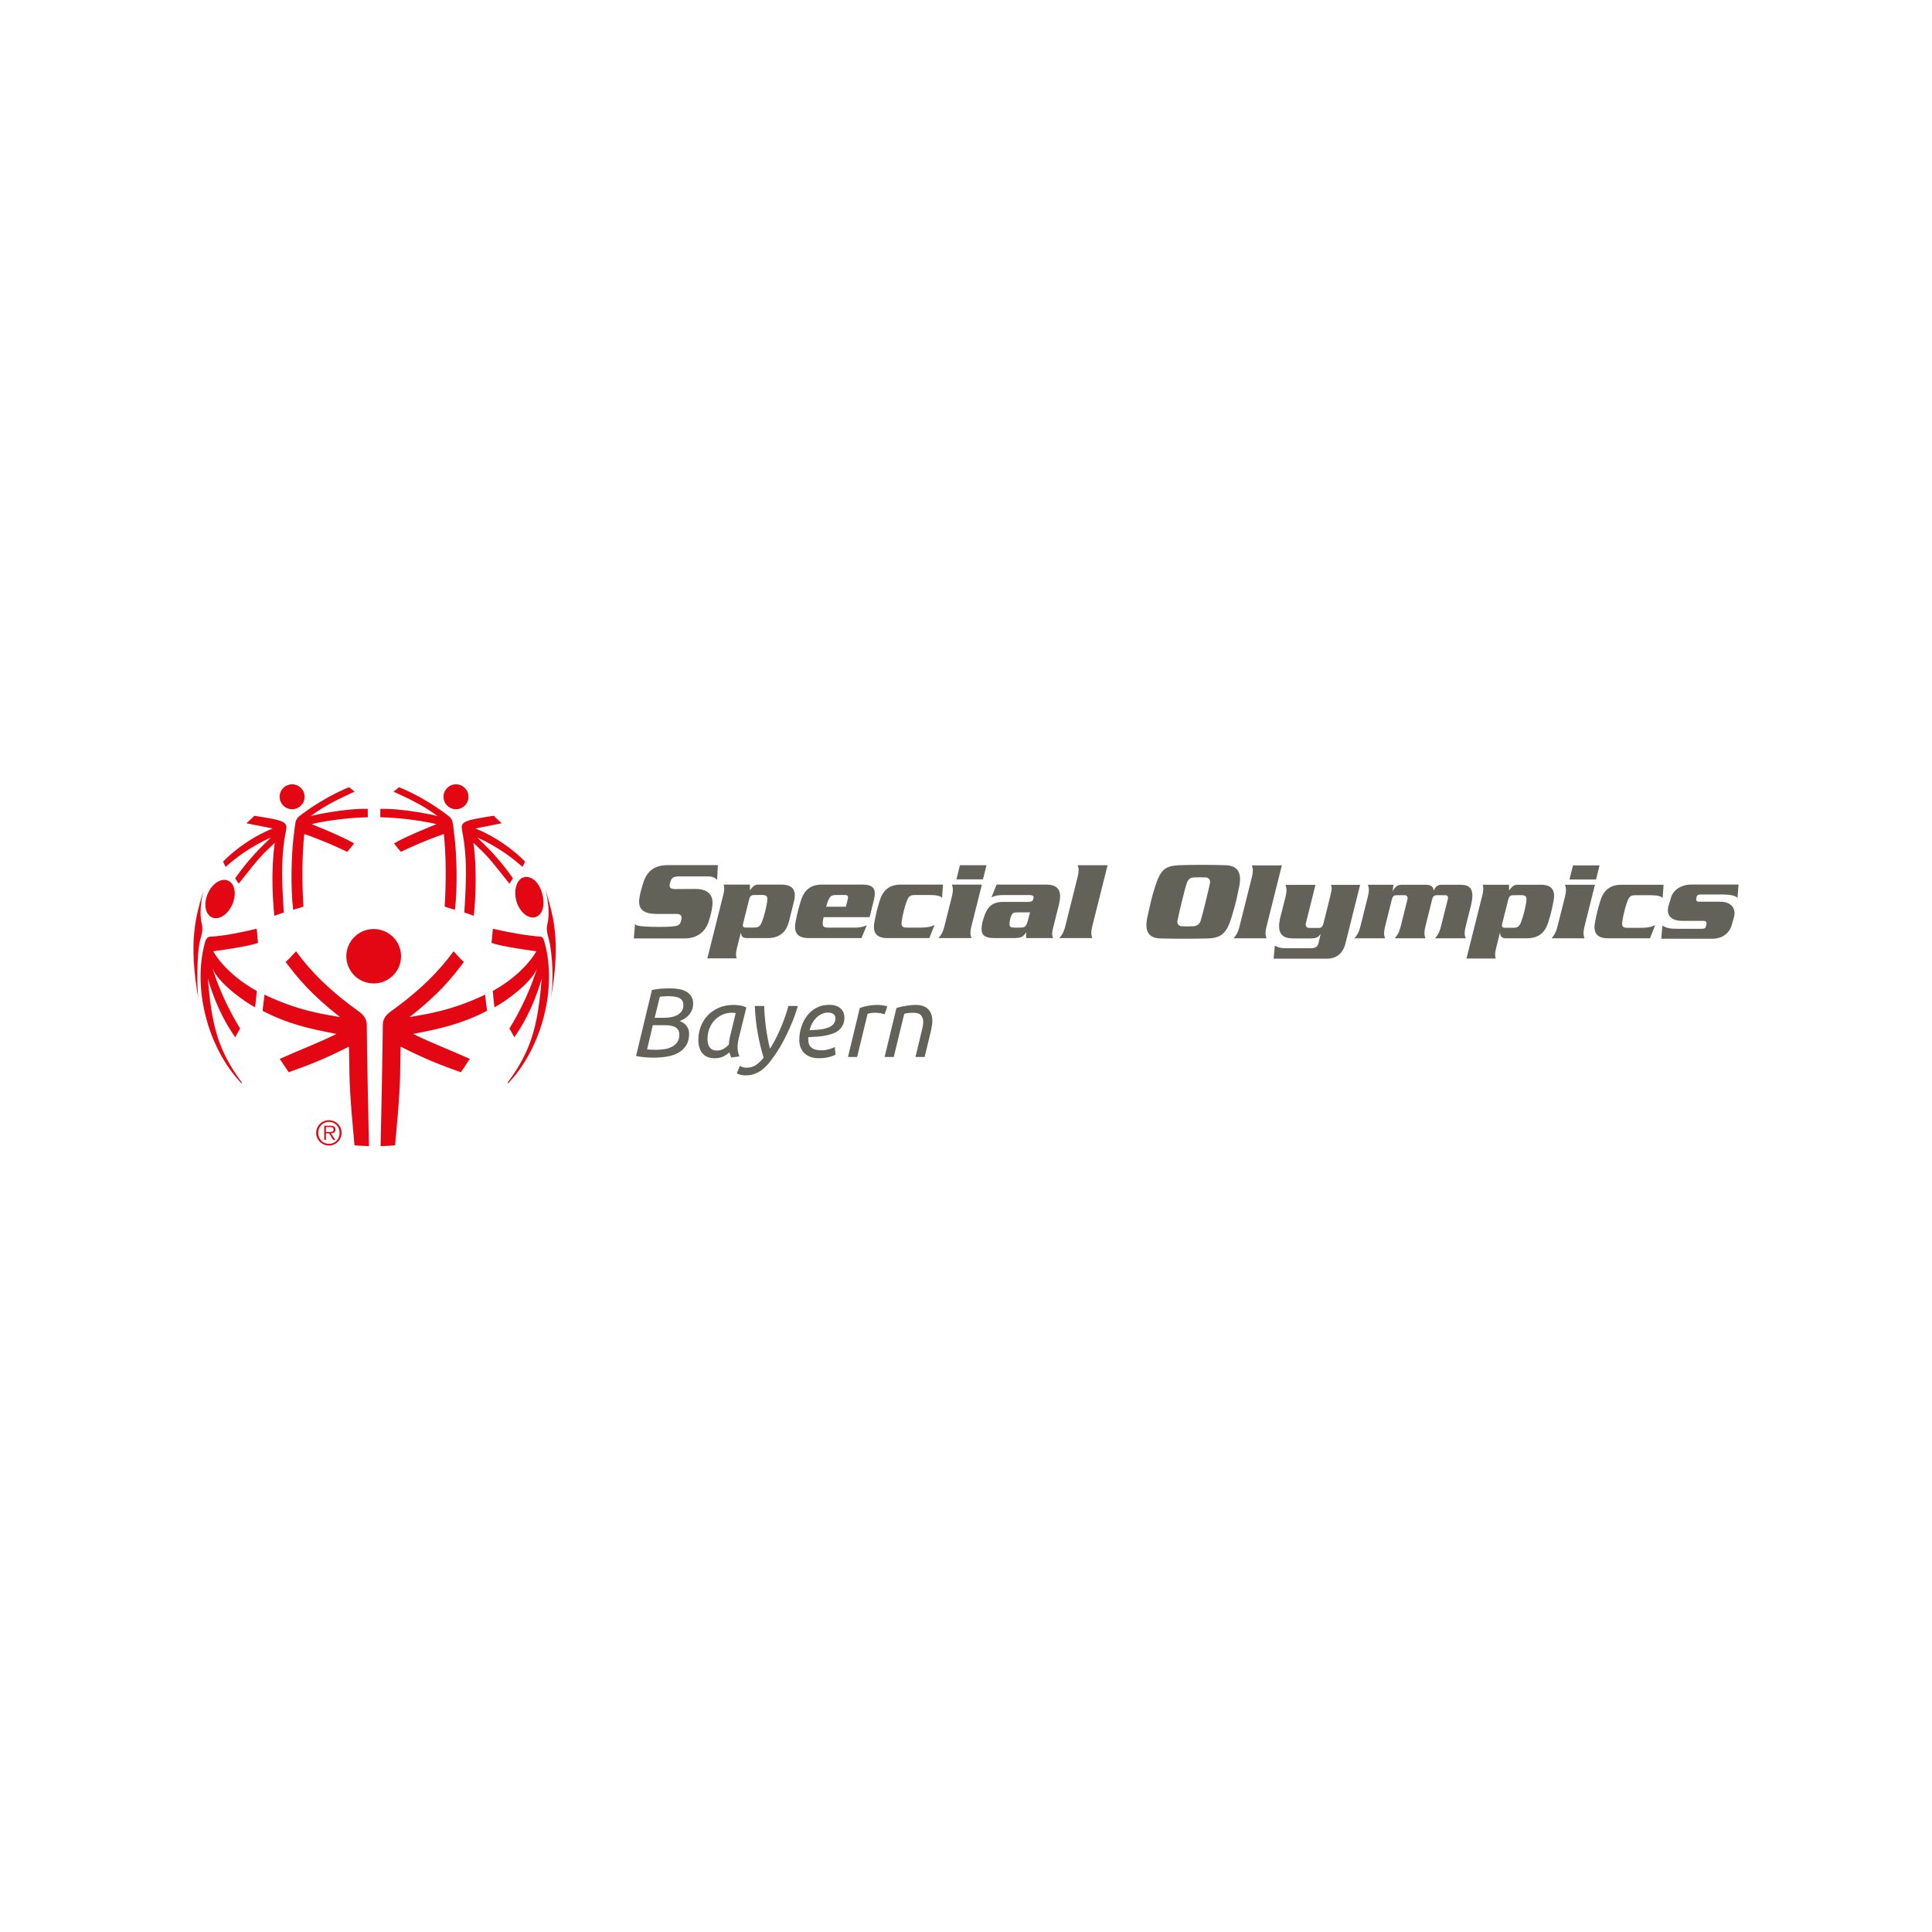 <svg xmlns="http://www.w3.org/2000/svg" xmlns:xlink="http://www.w3.org/1999/xlink" width="240" zoomAndPan="magnify" viewBox="0 0 180 180" height="240" preserveAspectRatio="xMidYMid meet" version="1.0"><defs><clipPath id="b8162023b6"><path d="M 18 73.031 L 52 73.031 L 52 106.781 L 18 106.781 Z M 18 73.031 " clip-rule="nonzero"/></clipPath></defs><rect x="-18" width="216" fill="#ffffff" y="-18" height="216" fill-opacity="1"/><rect x="-18" width="216" fill="#ffffff" y="-18" height="216" fill-opacity="1"/><path fill="#636259" d="M 60.906 98.539 C 60.781 98.539 60.648 98.535 60.504 98.531 C 60.363 98.523 60.215 98.516 60.07 98.504 C 59.922 98.492 59.777 98.473 59.637 98.453 C 59.496 98.434 59.371 98.406 59.262 98.375 L 60.738 92.238 C 60.996 92.176 61.281 92.137 61.598 92.113 C 61.914 92.094 62.195 92.082 62.449 92.082 C 62.758 92.082 63.047 92.109 63.305 92.16 C 63.566 92.211 63.789 92.293 63.977 92.406 C 64.164 92.52 64.309 92.668 64.418 92.848 C 64.523 93.031 64.578 93.25 64.578 93.508 C 64.578 93.879 64.465 94.207 64.242 94.488 C 64.02 94.773 63.711 94.984 63.32 95.125 C 63.582 95.223 63.797 95.371 63.957 95.57 C 64.121 95.773 64.203 96.02 64.203 96.312 C 64.203 96.73 64.117 97.086 63.945 97.371 C 63.773 97.656 63.539 97.887 63.242 98.062 C 62.945 98.234 62.598 98.359 62.195 98.43 C 61.793 98.504 61.363 98.539 60.906 98.539 Z M 60.82 95.516 L 60.289 97.766 C 60.355 97.777 60.457 97.785 60.594 97.797 C 60.727 97.805 60.898 97.809 61.105 97.809 C 61.332 97.809 61.574 97.793 61.832 97.758 C 62.09 97.727 62.324 97.66 62.539 97.559 C 62.754 97.457 62.934 97.316 63.078 97.133 C 63.219 96.949 63.293 96.707 63.293 96.402 C 63.293 96.105 63.184 95.883 62.969 95.734 C 62.758 95.59 62.41 95.516 61.934 95.516 Z M 60.996 94.824 L 61.867 94.824 C 62.07 94.824 62.277 94.805 62.488 94.773 C 62.699 94.738 62.891 94.676 63.066 94.59 C 63.242 94.5 63.387 94.379 63.5 94.227 C 63.613 94.078 63.668 93.883 63.668 93.645 C 63.668 93.332 63.551 93.117 63.32 92.996 C 63.086 92.875 62.73 92.812 62.254 92.812 C 62.094 92.812 61.938 92.82 61.785 92.832 C 61.633 92.844 61.527 92.855 61.473 92.867 L 60.996 94.82 Z M 60.996 94.824 " fill-opacity="1" fill-rule="nonzero"/><path fill="#636259" d="M 68.133 98.531 C 68.102 98.465 68.07 98.391 68.039 98.309 C 68.008 98.227 67.984 98.137 67.965 98.047 C 67.832 98.168 67.652 98.289 67.426 98.414 C 67.199 98.535 66.918 98.594 66.59 98.594 C 66.32 98.594 66.09 98.551 65.895 98.469 C 65.703 98.383 65.547 98.262 65.422 98.109 C 65.301 97.957 65.211 97.777 65.152 97.57 C 65.094 97.367 65.062 97.137 65.062 96.887 C 65.062 96.48 65.133 96.082 65.27 95.691 C 65.41 95.301 65.617 94.953 65.891 94.648 C 66.168 94.344 66.512 94.098 66.93 93.91 C 67.344 93.719 67.832 93.625 68.387 93.625 C 68.555 93.625 68.746 93.645 68.965 93.68 C 69.188 93.719 69.375 93.777 69.535 93.863 L 68.828 96.73 C 68.797 96.871 68.773 97.004 68.75 97.133 C 68.73 97.262 68.719 97.395 68.719 97.535 C 68.719 97.676 68.73 97.816 68.754 97.961 C 68.781 98.102 68.824 98.258 68.883 98.422 Z M 66.762 97.875 C 67.02 97.875 67.242 97.82 67.426 97.707 C 67.609 97.598 67.766 97.473 67.902 97.324 C 67.906 97.223 67.918 97.113 67.934 97 C 67.949 96.887 67.969 96.773 67.992 96.66 L 68.543 94.395 C 68.512 94.379 68.461 94.371 68.391 94.367 C 68.32 94.359 68.258 94.355 68.203 94.355 C 67.855 94.355 67.539 94.422 67.258 94.559 C 66.977 94.691 66.738 94.871 66.539 95.094 C 66.34 95.312 66.188 95.574 66.078 95.867 C 65.973 96.164 65.918 96.473 65.918 96.797 C 65.918 96.922 65.93 97.055 65.953 97.184 C 65.98 97.316 66.023 97.43 66.086 97.531 C 66.152 97.633 66.238 97.715 66.344 97.777 C 66.453 97.84 66.59 97.875 66.762 97.875 Z M 66.762 97.875 " fill-opacity="1" fill-rule="nonzero"/><path fill="#636259" d="M 71.738 97.707 C 71.973 97.344 72.184 96.965 72.375 96.57 C 72.562 96.18 72.73 95.805 72.875 95.445 C 73.016 95.086 73.137 94.754 73.238 94.453 C 73.336 94.152 73.406 93.91 73.449 93.727 L 74.34 93.727 C 74.27 93.957 74.176 94.246 74.055 94.59 C 73.93 94.934 73.781 95.305 73.609 95.703 C 73.434 96.102 73.238 96.512 73.02 96.926 C 72.805 97.344 72.566 97.746 72.309 98.129 C 72.113 98.414 71.918 98.684 71.723 98.938 C 71.523 99.191 71.316 99.41 71.094 99.594 C 70.867 99.781 70.621 99.926 70.352 100.031 C 70.082 100.141 69.781 100.191 69.445 100.191 C 69.273 100.191 69.113 100.172 68.965 100.129 C 68.82 100.086 68.711 100.039 68.645 99.992 L 68.938 99.297 C 69 99.348 69.082 99.387 69.188 99.422 C 69.289 99.453 69.406 99.473 69.535 99.473 C 69.891 99.473 70.191 99.387 70.441 99.215 C 70.688 99.043 70.922 98.82 71.145 98.539 C 70.918 97.801 70.73 97.027 70.586 96.211 C 70.445 95.395 70.355 94.566 70.324 93.727 L 71.199 93.727 C 71.203 94 71.219 94.301 71.242 94.625 C 71.27 94.949 71.305 95.289 71.348 95.641 C 71.395 95.988 71.449 96.34 71.516 96.695 C 71.578 97.047 71.652 97.387 71.738 97.707 Z M 71.738 97.707 " fill-opacity="1" fill-rule="nonzero"/><path fill="#636259" d="M 76.293 98.594 C 75.98 98.594 75.711 98.551 75.484 98.461 C 75.258 98.375 75.07 98.254 74.918 98.098 C 74.762 97.941 74.648 97.762 74.578 97.555 C 74.504 97.348 74.469 97.129 74.469 96.895 C 74.469 96.469 74.531 96.059 74.66 95.664 C 74.789 95.266 74.973 94.918 75.211 94.613 C 75.449 94.309 75.738 94.066 76.082 93.887 C 76.426 93.707 76.812 93.617 77.25 93.617 C 77.5 93.617 77.715 93.648 77.895 93.711 C 78.078 93.777 78.223 93.863 78.336 93.973 C 78.449 94.082 78.535 94.207 78.59 94.352 C 78.645 94.496 78.672 94.641 78.672 94.793 C 78.672 95.082 78.621 95.324 78.516 95.52 C 78.41 95.719 78.273 95.883 78.102 96.02 C 77.93 96.152 77.73 96.254 77.5 96.328 C 77.27 96.402 77.031 96.461 76.785 96.504 C 76.535 96.547 76.285 96.574 76.031 96.59 C 75.777 96.605 75.539 96.617 75.312 96.629 C 75.305 96.68 75.301 96.719 75.301 96.75 L 75.301 96.82 C 75.301 96.961 75.32 97.094 75.352 97.219 C 75.387 97.344 75.449 97.453 75.539 97.547 C 75.633 97.645 75.758 97.719 75.922 97.773 C 76.082 97.828 76.297 97.855 76.559 97.855 C 76.676 97.855 76.797 97.844 76.922 97.824 C 77.047 97.801 77.168 97.773 77.281 97.742 C 77.395 97.707 77.496 97.672 77.582 97.641 C 77.672 97.605 77.734 97.574 77.773 97.543 L 77.844 98.266 C 77.723 98.332 77.527 98.402 77.254 98.48 C 76.98 98.555 76.66 98.594 76.293 98.594 Z M 75.422 95.98 C 75.777 95.969 76.102 95.949 76.395 95.914 C 76.688 95.879 76.941 95.82 77.156 95.738 C 77.371 95.656 77.539 95.547 77.656 95.406 C 77.777 95.266 77.836 95.086 77.836 94.859 C 77.836 94.805 77.828 94.746 77.805 94.684 C 77.785 94.625 77.746 94.566 77.695 94.516 C 77.645 94.465 77.57 94.422 77.48 94.387 C 77.387 94.355 77.273 94.34 77.141 94.34 C 76.926 94.34 76.727 94.383 76.539 94.477 C 76.352 94.566 76.184 94.688 76.039 94.836 C 75.891 94.984 75.766 95.16 75.66 95.355 C 75.559 95.555 75.477 95.762 75.422 95.98 Z M 75.422 95.98 " fill-opacity="1" fill-rule="nonzero"/><path fill="#636259" d="M 81.738 93.625 C 81.812 93.625 81.895 93.629 81.988 93.637 C 82.078 93.641 82.168 93.652 82.258 93.668 C 82.348 93.684 82.426 93.699 82.5 93.711 C 82.574 93.727 82.629 93.746 82.668 93.762 L 82.418 94.504 C 82.297 94.453 82.156 94.418 81.996 94.395 C 81.836 94.367 81.684 94.355 81.535 94.355 C 81.41 94.355 81.281 94.367 81.156 94.383 C 81.031 94.402 80.922 94.426 80.832 94.457 L 79.855 98.477 L 79.004 98.477 L 80.105 93.91 C 80.348 93.824 80.613 93.754 80.895 93.703 C 81.176 93.652 81.457 93.625 81.738 93.625 Z M 81.738 93.625 " fill-opacity="1" fill-rule="nonzero"/><path fill="#636259" d="M 83.273 98.477 L 82.418 98.477 L 83.52 93.91 C 83.801 93.824 84.105 93.754 84.434 93.703 C 84.762 93.652 85.055 93.625 85.309 93.625 C 85.586 93.625 85.824 93.664 86.023 93.738 C 86.223 93.816 86.383 93.918 86.504 94.051 C 86.625 94.18 86.715 94.34 86.773 94.523 C 86.832 94.711 86.863 94.914 86.863 95.133 C 86.863 95.273 86.852 95.422 86.824 95.574 C 86.801 95.73 86.77 95.887 86.734 96.047 L 86.145 98.477 L 85.293 98.477 L 85.832 96.227 C 85.875 96.059 85.918 95.883 85.957 95.707 C 85.996 95.531 86.016 95.363 86.016 95.207 C 86.016 94.961 85.949 94.758 85.816 94.598 C 85.68 94.438 85.43 94.355 85.062 94.355 C 84.91 94.355 84.758 94.363 84.613 94.383 C 84.465 94.402 84.344 94.426 84.246 94.457 L 83.27 98.477 Z M 83.273 98.477 " fill-opacity="1" fill-rule="nonzero"/><path fill="#636259" d="M 84.004 85.914 C 83.965 86.254 84.047 86.422 84.449 86.422 L 85.676 86.422 C 86.512 86.422 86.75 86.32 87.07 86.18 L 86.582 87.398 L 82.691 87.398 C 81.539 87.398 81.289 86.793 81.477 85.852 C 81.629 85.078 81.699 84.789 81.941 83.973 C 82.227 83.004 82.789 82.414 83.941 82.414 L 87.855 82.414 L 87.77 83.656 C 87.621 83.473 87.258 83.387 86.652 83.387 L 85.211 83.387 C 84.805 83.387 84.664 83.516 84.508 83.898 C 84.312 84.363 84.062 85.348 84 85.914 M 69.484 86.418 C 69.238 86.418 69.164 86.32 69.234 86.039 L 69.805 83.77 C 69.871 83.496 70.004 83.387 70.25 83.387 L 70.508 83.387 L 70.629 83.383 L 71.039 83.383 C 71.445 83.383 71.523 83.555 71.484 83.895 C 71.426 84.461 71.176 85.441 70.98 85.91 C 70.824 86.289 70.684 86.418 70.277 86.418 Z M 67.414 82.414 C 67.48 82.613 67.52 82.836 67.391 83.348 L 65.902 89.289 L 68.633 89.289 C 68.566 89.086 68.527 88.863 68.652 88.355 L 69.016 86.91 L 69.035 86.91 C 69.051 87.113 69.105 87.398 69.566 87.398 L 71.539 87.398 C 72.691 87.398 73.277 86.762 73.504 85.852 L 73.977 83.961 C 74.207 83.047 73.941 82.414 72.789 82.414 L 70.664 82.414 C 70.312 82.414 70.145 82.582 69.871 82.941 L 69.867 82.414 L 67.41 82.414 Z M 78.98 83.793 C 79.051 83.504 78.996 83.387 78.719 83.387 L 77.867 83.387 C 77.461 83.387 77.32 83.516 77.16 83.898 C 77.102 84.047 77.031 84.25 76.969 84.473 L 78.809 84.473 L 78.98 83.793 M 80.363 82.414 C 81.461 82.426 81.66 82.891 81.402 83.918 L 81.02 85.449 L 76.73 85.449 C 76.695 85.617 76.672 85.777 76.656 85.914 C 76.625 86.195 76.68 86.359 76.922 86.406 C 76.992 86.418 77.062 86.426 77.137 86.426 L 79.559 86.426 C 80.039 86.426 80.301 86.391 80.754 86.211 L 80.262 87.398 L 75.25 87.398 C 74.18 87.359 73.949 86.766 74.129 85.852 C 74.285 85.078 74.355 84.789 74.598 83.969 C 74.875 83.031 75.41 82.449 76.5 82.414 L 80.363 82.414 M 89.434 80.609 L 89.105 81.926 L 91.582 81.926 L 91.91 80.609 Z M 88 86.254 C 87.828 86.945 87.648 87.145 87.438 87.398 L 90.508 87.398 C 90.422 87.145 90.344 86.945 90.516 86.254 L 91.48 82.414 L 88.684 82.414 C 88.77 82.668 88.848 82.867 88.676 83.559 Z M 95.887 85.004 C 95.945 85.004 95.965 84.973 95.965 84.973 L 95.945 85.074 L 95.781 85.711 C 95.621 86.348 95.465 86.422 95.07 86.422 L 94.484 86.422 C 94.102 86.414 94.027 86.305 94.059 85.969 C 94.09 85.629 94.184 85.41 94.184 85.41 C 94.324 85 94.453 85.012 94.84 85.004 L 95.887 85.004 M 92.852 82.414 L 92.375 83.602 C 92.711 83.453 92.961 83.391 93.43 83.391 L 95.938 83.391 C 96.148 83.391 96.352 83.441 96.285 83.707 C 96.227 83.941 96.129 84.027 95.777 84.027 L 93.484 84.027 C 92.355 84.027 91.934 84.559 91.625 85.598 L 91.535 85.895 C 91.305 86.949 91.508 87.398 92.641 87.398 L 94.43 87.398 C 95.113 87.398 95.352 87.293 95.594 86.848 L 95.598 86.781 L 95.605 87.398 L 98.121 87.398 C 98.023 87.199 97.98 86.977 98.109 86.469 L 98.656 84.289 C 99.008 82.879 98.508 82.414 97.438 82.414 Z M 99.262 86.254 C 99.086 86.945 98.91 87.145 98.695 87.398 L 101.77 87.398 C 101.684 87.145 101.605 86.945 101.777 86.254 L 103.191 80.609 L 100.398 80.609 C 100.484 80.863 100.562 81.066 100.387 81.754 Z M 59.051 87.43 L 63.812 87.43 C 64.734 87.43 65.676 86.992 66.039 85.82 C 66.258 85.121 66.336 84.711 66.379 84.301 C 66.418 83.891 66.406 82.82 64.801 82.82 L 62.938 82.832 C 62.531 82.832 62.379 82.738 62.391 82.484 C 62.398 82.336 62.422 82.23 62.508 82.016 C 62.605 81.77 62.812 81.652 63.223 81.652 L 65.945 81.652 C 66.457 81.652 66.656 81.82 66.809 81.98 L 66.883 80.602 L 62.219 80.602 C 60.965 80.602 60.27 81.156 59.918 82.285 C 59.711 82.961 59.621 83.344 59.574 83.656 C 59.41 84.73 59.926 85.145 61.258 85.152 C 62.594 85.16 63.008 85.145 63.008 85.145 C 63.418 85.145 63.539 85.34 63.492 85.602 C 63.465 85.766 63.453 85.797 63.398 85.957 C 63.305 86.207 63.07 86.285 62.559 86.324 C 62.051 86.367 60.84 86.371 60.16 86.324 C 59.484 86.277 59.273 86.25 59.164 86.078 Z M 142.273 87.414 C 143.426 87.414 143.984 86.82 144.273 85.855 C 144.516 85.035 144.582 84.75 144.734 83.977 C 144.922 83.035 144.676 82.426 143.523 82.426 M 151.137 85.934 C 151.199 85.367 151.449 84.383 151.645 83.918 C 151.801 83.535 151.941 83.406 152.348 83.406 L 153.789 83.406 C 154.395 83.406 154.758 83.492 154.906 83.672 L 154.992 82.43 L 151.078 82.43 C 149.926 82.43 149.363 83.023 149.078 83.988 C 148.836 84.809 148.766 85.098 148.613 85.867 C 148.426 86.809 148.676 87.418 149.828 87.418 L 153.723 87.418 L 154.207 86.199 C 153.887 86.336 153.645 86.441 152.812 86.441 L 151.586 86.441 C 151.18 86.441 151.102 86.27 151.137 85.934 M 140.207 86.438 C 139.965 86.438 139.891 86.336 139.957 86.059 L 140.527 83.789 C 140.594 83.512 140.73 83.406 140.977 83.406 L 141.23 83.406 L 141.355 83.402 L 141.762 83.402 C 142.168 83.402 142.25 83.574 142.211 83.91 C 142.152 84.477 141.898 85.461 141.707 85.926 C 141.547 86.309 141.406 86.438 141.004 86.438 Z M 138.137 82.43 C 138.203 82.633 138.242 82.855 138.117 83.363 L 136.625 89.305 L 139.359 89.305 C 139.289 89.105 139.25 88.883 139.379 88.375 L 139.738 86.93 L 139.762 86.93 C 139.773 87.129 139.832 87.418 140.289 87.418 L 142.262 87.418 C 143.414 87.418 144 86.781 144.227 85.867 L 144.703 83.98 C 144.934 83.066 144.664 82.43 143.512 82.43 L 141.391 82.43 C 141.039 82.43 140.867 82.602 140.594 82.961 L 140.59 82.43 Z M 115.492 86.273 C 115.32 86.961 115.141 87.164 114.93 87.418 L 118 87.418 C 117.914 87.164 117.836 86.961 118.012 86.273 L 119.426 80.625 L 116.629 80.625 C 116.715 80.883 116.793 81.082 116.621 81.773 Z M 122.121 87.43 C 122.613 87.43 122.84 87.324 123.039 87.008 L 123.043 87.008 L 122.84 87.887 C 122.781 88.117 122.621 88.344 122.141 88.344 L 119.801 88.344 C 119.203 88.344 118.98 88.215 118.773 88.098 L 118.66 89.32 L 123.598 89.32 C 124.516 89.32 125.117 88.84 125.352 87.898 L 126.719 82.441 L 124 82.441 C 124.082 82.664 124.121 82.758 123.965 83.387 L 123.305 86.031 C 123.23 86.312 123.113 86.453 122.898 86.453 L 121.973 86.453 C 121.695 86.453 121.609 86.23 121.668 86.008 L 122.559 82.441 L 119.766 82.441 C 119.852 82.699 119.93 82.922 119.754 83.613 L 119.246 85.617 C 119.016 86.777 119.277 87.43 120.469 87.43 Z M 127.438 82.43 C 127.527 82.684 127.602 82.887 127.43 83.578 L 126.754 86.273 C 126.582 86.961 126.402 87.164 126.191 87.418 L 129.047 87.418 C 128.961 87.164 128.883 86.961 129.059 86.273 L 129.684 83.766 C 129.75 83.512 129.891 83.406 130.086 83.406 L 130.918 83.406 C 131.098 83.406 131.18 83.648 131.137 83.766 L 130.508 86.273 C 130.336 86.961 130.156 87.164 129.941 87.418 L 132.801 87.418 C 132.719 87.164 132.641 86.961 132.812 86.273 L 133.438 83.766 C 133.504 83.512 133.645 83.406 133.84 83.406 L 134.672 83.406 C 134.805 83.406 134.957 83.5 134.891 83.766 L 134.262 86.273 C 134.09 86.961 133.91 87.164 133.699 87.418 L 136.555 87.418 C 136.469 87.164 136.391 86.961 136.566 86.273 L 137.039 84.383 C 137.469 82.664 136.836 82.43 136 82.43 L 134.273 82.43 C 133.848 82.43 133.668 82.77 133.574 82.973 L 133.57 82.973 C 133.531 82.664 133.422 82.43 132.812 82.43 L 130.566 82.43 C 130.098 82.43 129.871 82.812 129.742 83.035 L 129.828 82.43 Z M 146.555 80.625 L 146.223 81.941 L 148.699 81.941 L 149.027 80.625 Z M 145.117 86.273 C 144.945 86.961 144.766 87.164 144.555 87.418 L 147.625 87.418 C 147.543 87.164 147.465 86.961 147.637 86.273 L 148.598 82.43 L 145.805 82.43 C 145.891 82.684 145.965 82.887 145.797 83.578 Z M 158.297 84.012 C 158.051 84.012 158 83.852 158.031 83.73 L 158.082 83.52 C 158.113 83.398 158.227 83.336 158.473 83.336 L 160.449 83.336 C 161.043 83.336 161.734 83.422 161.879 83.668 L 161.977 82.41 L 157.594 82.41 C 156.621 82.41 155.855 82.926 155.66 83.699 L 155.418 84.52 C 155.293 85.141 155.555 85.793 156.723 85.793 L 158.707 85.793 C 158.969 85.793 159.027 85.957 158.977 86.16 L 158.949 86.266 C 158.898 86.473 158.809 86.535 158.547 86.535 L 156.398 86.535 C 155.504 86.535 155.297 86.461 154.883 86.246 L 154.773 87.461 L 159.504 87.461 C 160.637 87.461 161.199 86.773 161.359 86.129 L 161.578 85.344 C 161.703 84.73 161.406 84.012 160.242 84.012 Z M 112.734 82.262 C 112.68 82.574 112.047 85.215 111.852 85.82 C 111.762 86.098 111.469 86.281 111.215 86.297 C 110.789 86.32 110.461 86.32 110.086 86.297 C 109.773 86.273 109.648 86.031 109.703 85.77 C 109.848 85.035 110.422 82.645 110.594 82.211 C 110.734 81.852 110.988 81.762 111.223 81.75 C 111.605 81.73 111.98 81.734 112.352 81.75 C 112.625 81.762 112.781 81.996 112.734 82.262 M 107.613 82.621 C 107.309 83.586 107.246 83.883 106.902 85.426 C 106.598 86.816 107.043 87.402 108.125 87.434 C 109.457 87.469 111.32 87.465 112.52 87.434 C 113.812 87.398 114.305 86.918 114.75 85.426 C 115.148 84.074 115.172 83.961 115.449 82.621 C 115.734 81.258 115.27 80.66 114.23 80.613 C 113.047 80.566 111.125 80.559 109.836 80.613 C 108.543 80.672 108.121 81.027 107.613 82.621 " fill-opacity="1" fill-rule="nonzero"/><g clip-path="url(#b8162023b6)"><path fill="#e30613" d="M 19.762 85.48 C 19.582 85.402 19.441 85.266 19.336 85.094 C 19.07 84.652 19.059 83.949 19.352 83.27 C 19.762 82.32 20.605 81.77 21.242 82.043 C 21.879 82.312 22.062 83.301 21.652 84.25 C 21.246 85.199 20.398 85.75 19.762 85.48 M 27.219 75.395 C 27.859 75.395 28.379 74.875 28.379 74.234 C 28.379 73.594 27.859 73.074 27.219 73.074 C 26.574 73.074 26.051 73.594 26.051 74.234 C 26.051 74.875 26.574 75.395 27.219 75.395 M 27.34 78.105 C 27.16 79.594 27.059 82.656 27.312 84.762 C 27.312 84.762 28.277 84.484 28.273 84.461 C 28.117 82.129 28.145 79.703 28.348 77.703 C 30.164 78.34 31.387 78.902 32.348 79.363 C 32.578 79.117 32.773 78.84 32.992 78.582 C 31.965 77.949 29.066 76.797 29.039 76.785 C 29.711 76.598 31.996 76.188 34.27 76.141 C 34.281 76.141 34.25 75.359 34.27 75.363 C 32.164 75.301 29.23 75.945 28.945 76.027 C 30.375 74.965 31.793 74.332 33.043 73.75 C 32.941 73.691 32.52 73.344 32.52 73.344 C 29.859 74.43 27.855 76.07 27.84 76.082 C 27.484 76.414 27.527 76.594 27.34 78.105 M 21.023 80.77 C 23.105 78.887 25.258 78.02 25.227 78.051 C 23.562 79.598 22.582 80.875 21.91 81.828 C 22.023 81.988 22.117 82.172 22.238 82.332 C 24.18 79.875 24.258 79.781 25.602 78.523 C 25.598 78.555 25.145 81.199 25.559 85.328 C 25.559 85.328 26.438 85 26.438 85.035 C 26.328 82.805 26.074 80.223 26.648 77.375 C 26.801 76.551 26.512 76.438 23.691 76.004 C 23.508 76.215 23.379 76.305 22.957 76.703 L 25.406 77.188 C 22.547 78.348 20.789 80.273 20.789 80.273 C 20.789 80.273 21.004 80.785 21.023 80.766 M 42.484 75.395 C 43.129 75.395 43.648 74.875 43.648 74.234 C 43.648 73.594 43.129 73.074 42.484 73.074 C 41.84 73.074 41.32 73.594 41.32 74.234 C 41.32 74.875 41.84 75.395 42.484 75.395 M 35.43 76.141 C 37.707 76.188 39.988 76.602 40.664 76.785 C 40.633 76.797 37.734 77.953 36.707 78.582 C 36.926 78.84 37.121 79.117 37.355 79.363 C 38.312 78.902 39.539 78.34 41.352 77.703 C 41.559 79.703 41.582 82.129 41.426 84.461 C 41.426 84.484 42.387 84.762 42.387 84.762 C 42.645 82.656 42.543 79.594 42.359 78.105 C 42.176 76.594 42.219 76.41 41.859 76.082 C 41.844 76.07 39.844 74.426 37.18 73.344 C 37.18 73.344 36.762 73.688 36.66 73.754 C 37.906 74.332 39.328 74.961 40.758 76.027 C 40.469 75.945 37.535 75.301 35.43 75.363 C 35.449 75.359 35.418 76.141 35.43 76.141 M 43.051 77.375 C 43.625 80.223 43.375 82.805 43.262 85.031 C 43.266 84.996 44.145 85.328 44.145 85.328 C 44.559 81.199 44.105 78.551 44.102 78.52 C 45.445 79.781 45.52 79.875 47.465 82.332 C 47.586 82.172 47.672 81.988 47.793 81.824 C 47.117 80.875 46.137 79.594 44.473 78.047 C 44.441 78.02 46.598 78.887 48.676 80.766 C 48.695 80.785 48.914 80.273 48.914 80.273 C 48.914 80.273 47.152 78.348 44.297 77.188 L 46.742 76.703 C 46.32 76.305 46.191 76.211 46.008 76 C 43.188 76.438 42.898 76.547 43.051 77.375 M 18.805 86.102 C 18.445 84.684 19.02 82.77 19.008 82.805 C 18.266 85.297 17.496 87.57 18.512 93.223 C 18.293 91.895 18.395 89.004 18.551 88.039 C 18.66 87.379 18.977 86.781 18.805 86.102 M 23.906 86.531 C 22.613 86.836 20.926 87.203 19.586 87.266 C 19.207 87.285 19.125 87.715 19.082 87.875 C 17.957 91.949 19.266 97.539 22.496 100.934 C 22.496 100.934 22.539 100.867 22.535 100.859 C 20.352 97.922 19.707 95.566 19.367 91.137 C 19.367 91.168 20.098 94.094 21.93 96.656 C 21.906 96.629 22.312 95.91 22.375 95.832 C 21.238 93.996 20.297 91.879 19.785 90.16 C 20.176 91.461 22.809 93.371 23.773 93.848 L 23.93 92.328 C 23.828 92.273 21.199 90.902 19.859 88.629 C 19.887 88.629 23.25 88.18 24.043 87.84 C 23.98 87.449 23.938 86.523 23.906 86.531 M 50.375 87.266 C 49.039 87.172 47.223 86.836 45.93 86.531 C 45.898 86.523 45.855 87.449 45.793 87.84 C 46.586 88.18 49.949 88.629 49.973 88.629 C 48.641 90.902 46.004 92.273 45.906 92.328 L 46.062 93.848 C 47.031 93.371 49.66 91.461 50.047 90.16 C 49.539 91.879 48.598 93.996 47.457 95.832 C 47.523 95.91 47.93 96.629 47.906 96.656 C 49.734 94.094 50.469 91.168 50.469 91.137 C 50.129 95.566 49.484 97.922 47.297 100.859 C 47.293 100.867 47.34 100.934 47.34 100.934 C 50.57 97.539 51.883 91.949 50.754 87.875 C 50.711 87.715 50.629 87.285 50.375 87.266 M 48.137 84.035 C 48.453 85.02 49.242 85.648 49.902 85.438 C 50.086 85.379 50.242 85.262 50.363 85.098 C 50.672 84.684 50.715 83.996 50.523 83.277 C 50.207 82.094 49.418 81.535 48.758 81.742 C 48.102 81.953 47.824 83.055 48.137 84.035 M 50.797 82.805 C 50.781 82.77 51.355 84.684 50.996 86.102 C 50.824 86.781 51.145 87.379 51.25 88.039 C 51.582 90.133 51.512 91.895 51.293 93.223 C 52.309 87.57 51.535 85.297 50.797 82.805 M 37.367 89.09 C 37.367 87.691 36.227 86.555 34.816 86.555 C 33.41 86.555 32.266 87.691 32.266 89.09 C 32.266 90.488 33.41 91.625 34.816 91.625 C 36.227 91.625 37.367 90.492 37.367 89.09 M 45.211 92.664 C 42.066 94.168 39.746 94.48 38.16 94.758 C 40.879 92.629 42.105 91.113 43.227 89.617 C 43.02 89.449 42.93 89.371 42.254 88.629 C 41.672 89.422 40.125 91.527 36.758 93.977 C 36.113 94.445 35.918 94.602 35.734 95.047 C 35.656 95.23 35.66 95.605 35.66 95.879 C 35.668 97.137 35.465 106.727 35.461 106.781 C 35.781 106.781 36.809 106.727 36.812 106.699 C 37.211 102.43 37.293 100.754 37.301 98.832 C 37.301 98.137 37.332 97.574 37.332 97.516 C 39.566 98.648 41.082 99.246 42.938 99.898 C 43.047 99.762 43.754 98.648 43.785 98.66 C 42.02 97.855 40.219 97.188 38.488 96.328 C 41.105 95.828 43.031 95.387 45.363 94.18 C 45.402 94.156 45.168 92.688 45.211 92.664 M 34.176 95.879 C 34.18 95.609 34.18 95.23 34.102 95.047 C 33.918 94.602 33.727 94.445 33.078 93.977 C 29.711 91.531 28.164 89.422 27.582 88.629 C 26.91 89.371 26.816 89.449 26.609 89.617 C 27.734 91.117 28.961 92.629 31.68 94.758 C 30.09 94.484 27.77 94.168 24.629 92.664 C 24.668 92.684 24.438 94.156 24.473 94.18 C 26.801 95.391 28.734 95.828 31.348 96.328 C 29.621 97.188 27.816 97.859 26.055 98.66 C 26.082 98.648 26.789 99.762 26.895 99.895 C 28.758 99.246 30.27 98.648 32.504 97.516 C 32.504 97.578 32.539 98.137 32.539 98.832 C 32.543 100.75 32.625 102.43 33.027 106.699 C 33.027 106.727 34.059 106.777 34.379 106.781 C 34.371 106.727 34.168 97.137 34.176 95.879 M 30.613 105.469 C 30.801 105.469 31.078 105.5 31.078 105.234 C 31.078 105.027 30.91 105.004 30.746 105.004 L 30.367 105.004 L 30.367 105.469 L 30.613 105.469 M 31.254 105.234 C 31.254 105.492 31.07 105.59 30.84 105.594 L 31.238 106.203 L 31.043 106.203 L 30.664 105.594 L 30.367 105.594 L 30.367 106.203 L 30.207 106.203 L 30.207 104.887 L 30.785 104.887 C 31.137 104.887 31.254 105.02 31.254 105.234 M 30.648 106.57 C 31.223 106.57 31.641 106.121 31.641 105.543 C 31.641 104.973 31.223 104.523 30.648 104.523 C 30.066 104.523 29.648 104.973 29.648 105.543 C 29.648 106.121 30.066 106.57 30.648 106.57 M 30.648 104.367 C 31.301 104.367 31.828 104.898 31.828 105.543 C 31.828 106.199 31.301 106.727 30.648 106.727 C 29.992 106.727 29.457 106.199 29.457 105.543 C 29.457 104.898 29.988 104.367 30.648 104.367 " fill-opacity="1" fill-rule="nonzero"/></g></svg>
